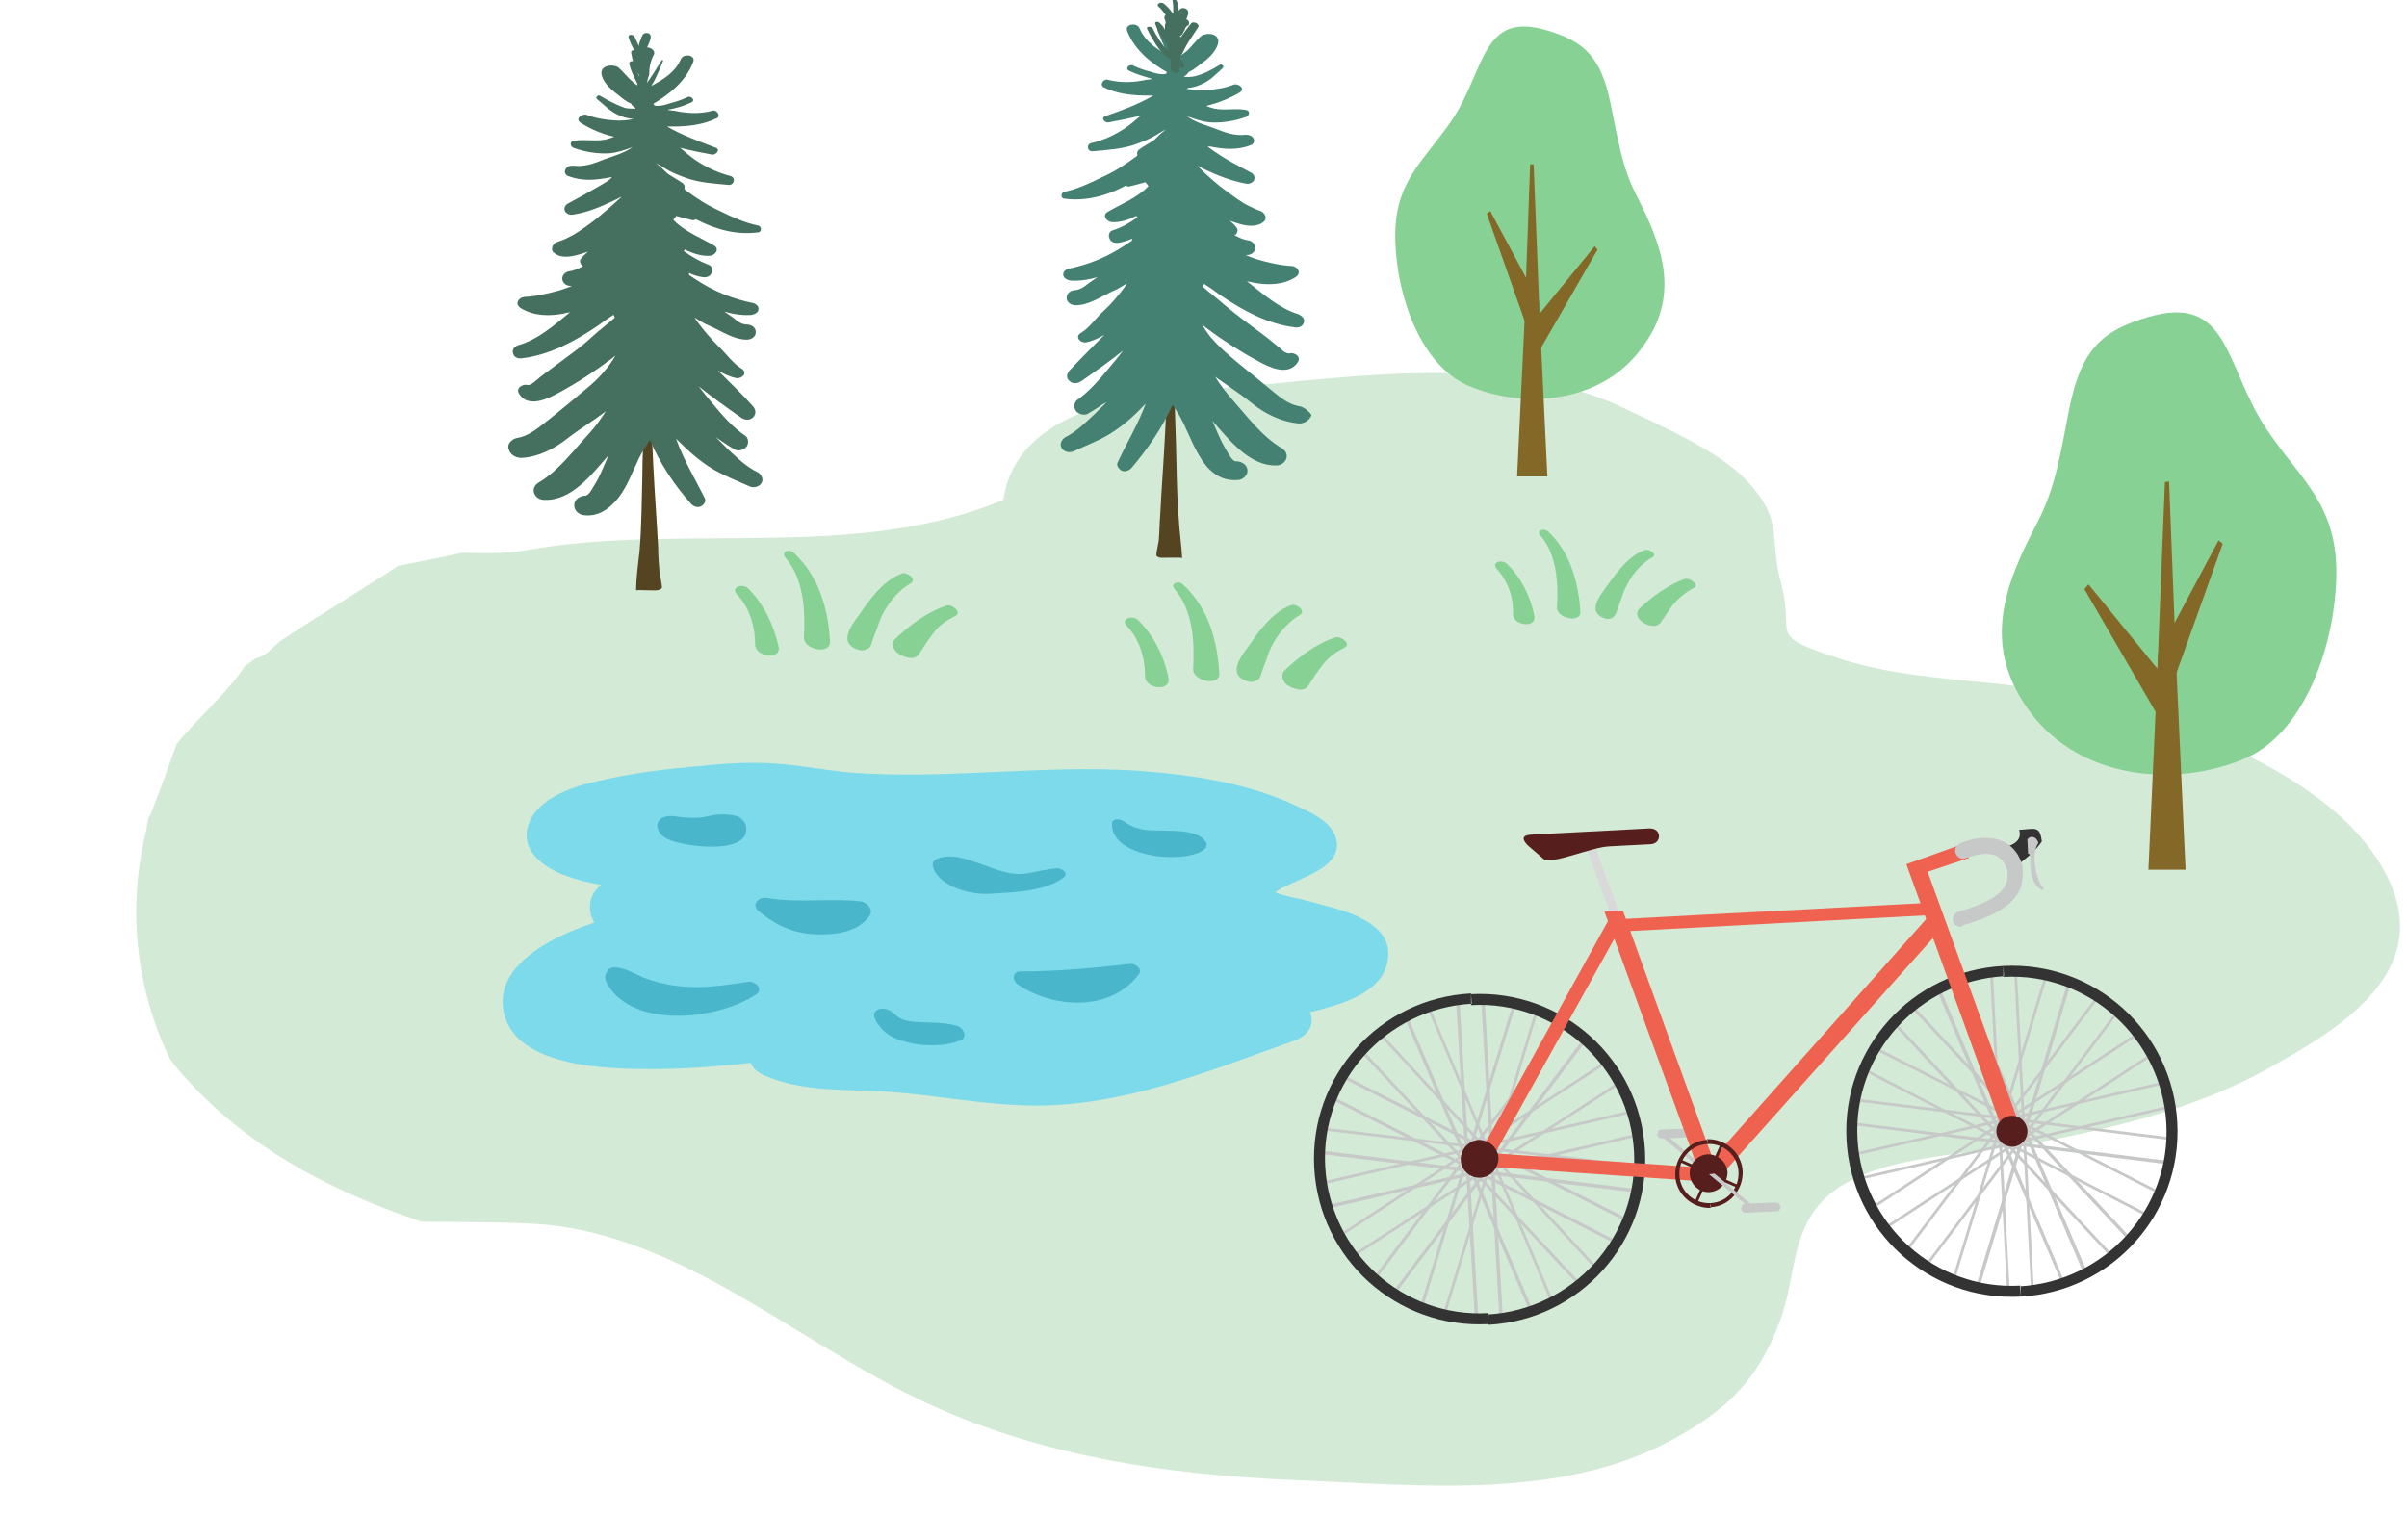 <svg xmlns="http://www.w3.org/2000/svg" width="350" height="224"><style>.st3,.st4,.st5{fill-rule:evenodd;clip-rule:evenodd;fill:#4ab6cb}.st4,.st5{fill:#554421}.st5{fill:#45705f}.st7,.st8,.st9{fill:#88d195}.st8,.st9{fill-rule:evenodd;clip-rule:evenodd}.st9{fill:#836828}.st10{fill:#323332}.st10,.st11{fill-rule:evenodd;clip-rule:evenodd}.st11,.st13{fill:#c7c8c8}.st14,.st16{fill-rule:evenodd;clip-rule:evenodd;fill:#ef6250}.st16{fill:#561e1c}</style><g id="Design"><path d="M345.7 125c-8.5-13.1-29.5-20.2-42.5-23.5-11.7-2.9-24.2-2-35.7-5.7-11-3.6-6.3-3-8.6-11.3-1.7-6.5.6-8.8-5.1-14.8-4.2-4.3-12.6-7.9-17.8-10.4-18-8.6-42.3-3.9-61.3-2.6-8.8.6-26.9 2.5-28.8 16-21.7 9.1-47 3.2-69.8 7.4-2.3.4-5.5.4-9 .3-3 .7-6.1 1.3-9.2 1.9-5.3 3.5-11.4 7.1-17.2 11-.6.5-1.2 1.1-1.8 1.6s-1.2.7-1.8.9c-.5.4-1 .7-1.5 1.1-2.3 3.6-6.8 7.5-9.9 11.3-1.2 3.3-2.4 6.7-3.7 10-.1.3-.2.5-.4.7-.2 1-.3 1.8-.5 2.6-2.6 11-1.2 22.8 3.7 32.7 9.3 11.7 22.4 18.8 36.5 23.5 7.7.1 14.9 0 19.6.6 18.6 2.5 33.9 15.7 50.6 24.2 18 9.2 37.7 12 57.1 12.8 17.5.7 38.1 3 54.4-5.8 7.6-4.1 12.5-8.4 15.8-17.3 2.3-6.1 1.6-12.6 6.1-17.4 6.4-6.9 21.6-6.8 29.7-8.3 11.3-2.1 22.9-4.7 33.4-10.1 11.5-6.3 28.1-15.3 17.7-31.4z" style="fill:#d3ead6"/><path d="M193 131.8c-1.9-.5-3.7-1-5.6-1.4-.1 0-.6-.2-.8-.2l-.9-.3c-.1 0-.2-.1-.2-.2.1 0 .1-.1.2-.1 0 0 .8-.5.6-.4 1.8-.9 3.7-1.6 5.4-2.6 1.4-.8 2.9-2.2 2.7-4-.3-2.7-3.1-4.1-5.3-5.1-7.3-3.6-15.7-4.8-23.7-5.4-13.8-.9-27.6 1.3-41.4.3-3.6-.3-7.1-1-10.7-1.3-3.7-.3-7.5-.1-11.2.3-4.9.4-9.9 1-14.7 2.1-3.7.8-9.3 2.4-10.6 6.6-1.1 3.6 2.1 5.9 5 7.1 1.8.7 3.7 1.2 5.6 1.5-1.2 1-1.9 2.3-1.5 4.3.1.4.3.8.5 1.2-1.2.4-2.5.9-3.7 1.4-4.1 1.8-9.9 5.2-9.6 10.5.6 9.3 15.5 9.4 21.9 9.4 4.7 0 9.5-.4 14.2-.9.2.7.8 1.3 1.9 1.8 5.6 2.5 12.1 2 18.1 2.4 6.9.5 13.8 1.9 20.7 2 13.4.2 25.8-5 38.2-9.4 2.5-.9 3-2.6 2.4-4.2.7-.1 1.3-.3 2-.5 3.7-1 8.8-2.8 9.3-7.2.8-4.9-5.4-6.8-8.8-7.7z" style="fill-rule:evenodd;clip-rule:evenodd;fill:#7cdaea"/><path d="M116.2 153.6c.5-.1.3-.1 0 0z" style="fill-rule:evenodd;clip-rule:evenodd;fill:#70d1e5"/><path class="st3" d="M108.5 120.3c-.1-.7-.7-1.4-1.4-1.6-1.6-.4-2.9-.3-4.5.1-1.6.3-3.2.1-4.8-.1-2.8-.2-2.9 2.4-.6 3.4 2 1 11.8 2.4 11.3-1.8zM125.1 131.1c-4.5-.5-9.1.3-13.6-.5-1.2-.2-2.3 1-1.2 1.9 2.5 2.1 5.1 3.3 8.4 3.4 2.7.1 6.2-.3 7.8-2.8.5-.9-.5-1.9-1.4-2zM153.8 126.3c-1.7.1-3.3.6-5 .8-2.1.2-4.1-.7-6.1-1.4s-4.6-1.7-6.6-.7c-.4.2-.6.7-.4 1.2.9 2.8 5.6 4 8.2 3.8 3.3-.2 8.1-.3 10.8-2.4.7-.6-.3-1.3-.9-1.3zM164.3 140.2c-5.3.6-10.6 1.1-15.9 1.1-1.3 0-1.2 1.4-.4 1.9 5.2 3.5 13.5 4 17.6-1.5.6-.8-.6-1.6-1.3-1.5zM108.9 142.8c-3.6.5-6.9 1.1-10.5.6-1.6-.2-3.3-.6-4.8-1.2-1.4-.6-2.6-1.4-4.2-1.5-.3 0-.8.1-1 .4 0 .1-.1.1-.1.2-.4.6-.4 1.1 0 1.8 3.8 6.7 16.3 5.2 21.7 1.5 1-.8-.2-1.9-1.1-1.8zM174.2 121.5c-1.8-.8-3.8-.6-5.8-.7-2.1 0-3.4-.2-5.1-1.4-.5-.3-1.6-.4-1.6.4-.2 4.9 10.2 5.9 13.2 3.9 1.2-.7.2-1.8-.7-2.2zM139.1 149.2c-2.1-.6-4.2-.4-6.4-.6-.9-.1-1.8-.3-2.5-1-.6-.6-1.5-1.1-2.4-.8-1.8.6.4 2.9 1 3.4 1 .8 2.3 1.2 3.5 1.5 2.3.5 5 .5 7.2-.3 1.3-.4.7-1.9-.4-2.2z"/><path class="st4" d="M93.2 46.1c-.1.1-.1.3-.1.5 0 2.5.2 4.9.4 7.4v.4c.1 2.1.2 4.3.1 6.4 0 2.8-.2 5.7-.2 8.5-.1 3.6-.1 7.2-.4 10.8-.2 1.9-.5 3.9-.5 5.8 0-.2 3 .1 3.3-.1.5-.2.5-.2.4-.9-.1-.6-.2-1.1-.3-1.7-.1-1.2-.2-2.4-.2-3.6-.2-3.9-.5-7.8-.7-11.8-.2-4.5-.4-9-.7-13.5V53c-.3-9.8-.9-19.7-.5-29.5 0-.9-.8-1-.8-.1-.4 7.6-.1 15.2.2 22.7z"/><path class="st5" d="M75.2 63.7c1.9-.3 3.3-1.7 4.9-2.9 2-1.6 3.9-3.2 5.8-4.8.8-.7 1.6-1.5 2.3-2.4.5-.6.9-1.2 1.3-1.9-.2.2-.4.3-.6.5-2.4 1.8-5 3.5-7.6 4.9-1.6.9-4.5 2.3-5.8.2-.6-.9.6-1.5 1.2-1.3h.2c.2-.1.1 0 .3-.1.3-.2.6-.4.8-.6.7-.6 1.4-1.1 2.2-1.7 2.1-1.6 4.2-3 6.1-4.8 1-.9 2.1-1.7 3.1-2.6 0-.1-.1-.1-.1-.2s-.1-.2-.1-.2c-.8.5-1.5 1-2.3 1.6-3.4 2.3-7 4.2-10.9 4.7-.5.1-1.2 0-1.4-.7-.2-.7.4-1.1.8-1.2 2.8-.8 5.2-2.9 7.5-4.8-.3.1-.6.1-.9.2-2 .4-4.4.4-6.3-.8-.9-.6-.3-1.5.5-1.6 1.8-.1 3.5-.5 5.3-1 .6-.2 1.1-.4 1.7-.6H83c-.4 0-1-.2-1.2-.8-.2-.7.4-1.2.8-1.3.8-.1 1.5-.4 2.2-.8-.1 0-.2-.1-.2-.1-.2-.2-.4-.7-.1-1 .3-.4.7-.7 1-1l-.9.3c-1.3.4-2.9.8-4-.1-.6-.4-.3-1.2.2-1.5.4-.2.9-.3 1.3-.5.6-.3 1.1-.5 1.7-.9 1.1-.7 2.2-1.5 3.2-2.3 1.1-.9 2.1-1.8 3.2-2.8l.2-.2-1.2.6c-1.9.9-3.8 1.7-5.8 2-.4.1-.9 0-1.2-.4-.3-.5 0-1 .4-1.2 1.7-.9 3.3-1.8 5-2.8.5-.3 1-.6 1.4-1h-.3c-2.1.4-4 .6-6.1-.2-.3-.1-.6-.5-.4-.9.2-.6.8-.6 1.2-.6 1.5.2 3-.3 4.4-.9 1.4-.5 2.9-.9 4.2-1.8-1.1.4-2.2.8-3.4.9-1.7.1-3.6-.2-5.2-.8-.5-.2-.6-.9 0-1 1.5-.3 3.1.1 4.6-.2.4-.1.8-.2 1.3-.4-1.7-.4-3.4-1.1-4.8-2-1-.6.1-1.4.8-1.2 1.3.5 2.6.7 3.9.8 1 .1 2 0 3-.2H92c-.7-.1-1.3-.2-1.9-.5-1.3-.5-2.2-1.5-3.3-2.4-.3-.3.2-.6.4-.5 1.2.7 2.5 1.4 3.7 1.8.4.1 1 .1 1.5.1v-.1c-.2-.1-.3-.2-.5-.4-.1-.1-.1-.2-.1-.2-.7-.3-1.3-.8-1.8-1.2-.9-.7-2.1-1.6-2.5-2.9-.4-1.6 1.7-1.7 2.4-1.2.7.6 1.4 1.5 2.1 2.1.3.3.7.5 1 .8-.2-.3-.4-.6-.5-.9-.4-.8-.8-1.6-1-2.5-.1-.4.6-.6.7-.2.2 1 .6 1.8 1.1 2.6.1.2.3.5.5.7.9-1.1 1.6-2.4 2.4-3.6 0-.1.3-.1.2.1-.5 1.2-1 2.5-1.7 3.6 1.7-.9 3.5-2 4.3-3.9.4-.9 2.2-.6 1.8.4-1.1 2.9-3.5 4.7-5.8 6.1l.1.1v.1c.2.1.3.1.5.1.7 0 1.3-.2 1.9-.4.8-.2 1.7-.5 2.5-.9.5-.2 1.2.5.5.8-1 .5-2.1.8-3.1 1-.1 0-.2 0-.3.1.3 0 .6.1.9.1 1.9.4 3.8.5 5.6 0 .6-.2 1.3.8.6 1.1-2.1 1-4.3 1.2-6.5 1.2H97c2.2 1.3 4.8 2.2 7.1 3.1.7.3 0 1-.5 1-1.6-.3-3.1-.6-4.7-1 .7.6 1.4 1.2 2.1 1.7 1.6 1.1 3.3 1.9 5.2 2.4.8.2.6 1.3-.2 1.3-2.1-.2-4.2-.3-6.2-1-1.1-.4-2.1-.8-3.1-1.4-.4-.3-.9-.5-1.3-.8l.3.3c.3.2.5.4.7.6l.6.6c.7.5 1.5.9 2.2 1.4.4.3.4.6.3.9 0 0 .1 0 .1.1 1.6 1.2 3.3 2.3 5.1 3.1 1.8.9 3.6 1.7 5.5 2.1.6.1.6 1 0 1-3.1.4-6.1-.4-9-1.9-.2.1-.4.2-.6.1-.8-.2-1.6-.4-2.3-.6 0 .1-.1.2-.2.3-.1.1-.1.2-.2.3.3.2.5.5.8.7 1.6 1.3 3.4 2 5.1 3 .9.5.2 1.4-.5 1.5-1.2.1-2.5-.3-3.7-.9l-.2.2c1.1.8 2.3 1.5 3.6 2 .4.1.7.6.5 1.1-.2.7-.9.8-1.4.7-.7-.1-1.3-.3-1.9-.6v.3l.9.6c2.7 1.8 5.5 2.9 8.5 3.5.3.1.7.4.7.8 0 .6-.6.8-1 .9-1.3.1-2.7-.1-4-.5.4.3.9.6 1.3.9.6.5 1.2 1 2 1 .5 0 1.3.3 1.3 1.1s-.8 1.1-1.3 1.1c-1.9 0-3.6-1.2-5.4-2-.8-.3-1.5-.8-2.2-1.2.1.2.3.4.4.6.9 1.2 1.9 2.4 3 3.5 1.1 1 2.1 2.5 3.4 3.3 1 .6.1 1.5-.7 1.4-1-.2-1.8-.6-2.7-1.1 1.7 1.7 3.5 3.4 5.1 5.2.4.5.5 1.1 0 1.6s-1.3.4-1.8 0c-2-1.4-4.1-2.9-6.1-4.5.7.9 1.4 1.8 2.1 2.6 1.4 1.7 2.9 3.4 4.7 4.6.4.3.5 1 .2 1.5-.4.6-1.4.8-1.9.4-.9-.5-1.7-1.1-2.6-1.7l1.7 1.7c1.4 1.3 2.7 2.6 4.4 3.4.5.3.9 1 .5 1.6s-1.3.7-1.8.4c-1.8-.8-3.6-1.5-5.3-2.5-1.8-1.1-3.4-2.5-5-4.1l-.3-.3c1.1 3.1 2.8 5.9 4.2 8.7.2.5-.2.9-.5 1.1-.5.3-1.1.1-1.5-.3-2.4-2.7-4.5-5.8-6-9.3-.5.8-1 1.5-1.4 2.3-.3.5-.5 1.1-.9 1.9-.8 1.8-1.6 3.6-2.9 4.9-1.3 1.4-2.9 2.1-4.6 1.8-.5-.1-1.2-.6-1.2-1.4 0-1 1-1.4 1.6-1.4h.1l.1-.1h.1l.3-.3c.2-.2.7-1.1 1-1.6.7-1.2 1.2-2.6 1.8-3.9-2.6 3-5.5 6.7-9.4 6.5-1.3 0-2.2-1.6-.8-2.5 2.9-1.7 5.1-4.7 7.5-7.3.8-.9 1.6-2 2.3-3.1-1.8 1.4-3.7 2.5-5.5 3.9-2 1.6-4.4 2.8-6.8 2.9-.7 0-1.6-.4-1.8-1.2-.4-.8.5-1.6 1.2-1.7z"/><path class="st5" d="M94.1 6.9c.1-.2.2-.5.3-.7.2-.5.5-1.3-.3-1.4-.7-.1-.8.6-1 1.1-.1.2-.2.5-.2.8-.2-.4-.4-.9-.6-1.3-.1-.4-1-.5-.9 0 .2.7.5 1.3.8 1.9-.3 0-.5.1-.4.5.2 1 .4 2.3 1.1 3.1 0 0 0 .1.1.1-.1.2-.1.4-.2.7s-.2.8-.1 1.1c-.2.1-.2.2-.1.4.2.4.2.8.5 1.1.3.4 1.3.2.9-.4-.1-.2-.2-.5-.2-.7.1-.2.2-.2.2-.3.1-.2 0-.6.1-.8 0-.3.1-.6.2-1 .1-.1.1-.2.1-.3 0-1 .2-2 .7-2.9.2-.5-.4-1-1-1z"/><path class="st4" d="M171.4 19.2c0-.9-.8-.8-.8.1.4 9.7-.2 19.5-.5 29.3V49.9c-.2 4.5-.5 8.9-.7 13.4-.2 3.9-.5 7.8-.7 11.7-.1 1.2-.1 2.4-.2 3.6-.1.6-.2 1.1-.3 1.6-.1.7-.1.7.4.9.3.1 3.3-.1 3.3.1-.1-1.9-.4-3.9-.5-5.8-.3-3.6-.3-7.2-.4-10.8-.1-2.8-.2-5.7-.2-8.5 0-2.1.1-4.2.1-6.3v-.4c.1-2.4.3-4.9.4-7.3 0-.2 0-.4-.1-.5.2-7.4.5-14.9.2-22.4z"/><path d="M189 59.1c-1.9-.3-3.3-1.7-4.8-2.9-1.9-1.6-3.9-3.1-5.8-4.8-.8-.7-1.6-1.5-2.3-2.3-.5-.6-.9-1.2-1.3-1.9.2.2.4.3.6.5 2.4 1.8 4.9 3.4 7.5 4.8 1.6.9 4.4 2.3 5.8.2.6-.9-.6-1.5-1.2-1.3h-.2c-.2-.1-.1 0-.3-.1-.3-.1-.6-.4-.8-.6-.7-.6-1.4-1.1-2.1-1.7-2.1-1.6-4.1-3-6.1-4.7-1-.9-2.1-1.7-3.1-2.6 0-.1.1-.1.1-.2s.1-.2.1-.2c.8.5 1.5 1 2.3 1.6 3.4 2.3 6.9 4.2 10.8 4.7.5.1 1.2 0 1.4-.7.2-.6-.4-1-.8-1.2-2.7-.8-5.1-2.9-7.5-4.8.3.1.6.1.9.2 2 .4 4.4.4 6.2-.8.9-.6.3-1.5-.5-1.6-1.8-.1-3.5-.5-5.2-1-.6-.2-1.1-.4-1.6-.6h.2c.4 0 1-.2 1.2-.8s-.4-1.2-.8-1.3c-.8-.1-1.5-.4-2.2-.8.1 0 .1-.1.2-.1.2-.2.4-.7.1-1-.3-.4-.6-.7-1-1l.9.3c1.2.4 2.8.8 4-.1.6-.4.3-1.2-.2-1.5-.4-.2-.8-.3-1.2-.5-.6-.3-1.1-.5-1.7-.9-1.1-.7-2.1-1.5-3.2-2.3-1.1-.9-2.1-1.8-3.1-2.8l-.2-.2 1.2.6c1.9.9 3.8 1.6 5.8 2 .4.1.9 0 1.2-.4.3-.5 0-1-.4-1.2-1.7-.9-3.3-1.7-4.9-2.8-.5-.3-.9-.6-1.4-1h.3c2 .4 4 .6 6-.2.3-.1.6-.5.4-.9-.2-.5-.8-.6-1.2-.6-1.5.2-2.9-.3-4.4-.9-1.4-.5-2.9-.9-4.1-1.8 1.1.4 2.2.8 3.4.9 1.7.1 3.6-.2 5.2-.8.5-.2.6-.9 0-1-1.5-.3-3.1.1-4.6-.2-.4-.1-.8-.2-1.2-.4 1.7-.4 3.4-1.1 4.8-1.9 1-.6-.1-1.4-.8-1.2-1.2.5-2.6.7-3.9.8-1 .1-2 0-3-.2.1 0 .1 0 .2-.1.7-.1 1.3-.2 1.9-.5 1.3-.5 2.2-1.5 3.2-2.4.3-.3-.2-.6-.4-.5-1.1.7-2.4 1.4-3.7 1.7-.4.1-1 .1-1.5.1v-.1c.2-.1.3-.2.5-.4.1-.1.1-.2.1-.2.7-.3 1.3-.8 1.8-1.2.9-.6 2.1-1.6 2.5-2.9.4-1.6-1.6-1.7-2.4-1.2-.7.6-1.3 1.4-2 2.1-.3.3-.7.5-1 .8.2-.3.4-.6.5-.9.4-.8.8-1.6 1-2.5.1-.4-.6-.6-.7-.2-.2.9-.6 1.8-1.1 2.6-.1.2-.3.5-.5.7-.9-1-1.6-2.4-2.4-3.5-.1-.1-.3-.1-.2.1.5 1.2 1 2.5 1.6 3.6-1.7-.8-3.4-2-4.2-3.9-.4-.9-2.2-.6-1.8.4 1.1 2.8 3.5 4.7 5.8 6l-.1.1v.1c-.2.1-.3.1-.5.1-.6 0-1.3-.2-1.9-.4-.8-.2-1.7-.5-2.5-.9-.5-.2-1.2.5-.5.8 1 .5 2.1.8 3.1 1.1.1 0 .2.1.3.1-.3 0-.6.1-.9.1-1.8.4-3.7.5-5.6 0-.6-.2-1.3.7-.6 1.1 2 1 4.3 1.2 6.5 1.2h.7c-2.2 1.3-4.7 2.2-7 3-.7.3 0 1 .5.9 1.6-.3 3.1-.6 4.7-1-.7.6-1.4 1.2-2.1 1.7-1.6 1.1-3.3 1.9-5.1 2.3-.8.2-.6 1.3.2 1.2 2.1-.2 4.2-.3 6.2-1 1.1-.4 2.1-.8 3.1-1.4.4-.3.9-.5 1.3-.8l-.3.3c-.2.2-.5.4-.7.6l-.6.6c-.7.5-1.5.9-2.2 1.4-.4.3-.4.6-.3.9 0 0-.1 0-.1.1-1.6 1.2-3.3 2.3-5.1 3.1-1.8.9-3.6 1.7-5.4 2.1-.6.1-.6 1 0 1 3.1.4 6.1-.4 8.9-1.9.2.1.4.2.6.1.8-.2 1.6-.4 2.3-.6 0 .1.1.2.2.3.1.1.1.2.2.3-.3.2-.5.5-.8.7-1.6 1.3-3.4 2-5.1 3-.9.5-.2 1.4.5 1.5 1.2.1 2.5-.3 3.6-.9l.2.2c-1.1.8-2.3 1.5-3.6 1.9-.4.1-.7.6-.5 1.1.2.7.9.8 1.4.7.6-.1 1.3-.3 1.9-.6v.3l-.9.6c-2.7 1.8-5.4 2.9-8.4 3.5-.3.1-.7.4-.7.8 0 .6.6.8 1 .9 1.3.1 2.7-.1 4-.5-.4.3-.9.6-1.3.9-.6.5-1.2.9-1.9 1-.5 0-1.3.3-1.3 1.1s.8 1.1 1.3 1.1c1.9 0 3.6-1.2 5.3-2 .8-.3 1.5-.8 2.2-1.2-.1.2-.3.4-.4.6-.9 1.2-1.9 2.4-3 3.4s-2.1 2.5-3.3 3.2c-1 .6-.1 1.5.7 1.4 1-.2 1.8-.6 2.7-1.1-1.7 1.7-3.4 3.4-5.1 5.2-.4.5-.5 1.1 0 1.5.5.5 1.2.4 1.8 0 2-1.4 4-2.8 6-4.4-.7.9-1.4 1.8-2.1 2.6-1.4 1.7-2.9 3.4-4.6 4.6-.4.3-.5 1-.2 1.5.4.6 1.4.8 1.9.4.9-.5 1.7-1.1 2.6-1.6l-1.7 1.7c-1.4 1.3-2.7 2.6-4.3 3.4-.5.3-.9 1-.5 1.6s1.2.7 1.8.4c1.7-.8 3.6-1.5 5.2-2.5 1.8-1.1 3.4-2.5 4.9-4.1l.3-.3c-1.1 3-2.8 5.8-4.1 8.6-.2.4.2.9.5 1.1.5.3 1.1.1 1.5-.3 2.3-2.7 4.4-5.7 6-9.2.5.7 1 1.5 1.4 2.3.3.5.5 1.1.9 1.9.8 1.8 1.6 3.5 2.8 4.9 1.3 1.4 2.8 2 4.6 1.8.5-.1 1.2-.6 1.2-1.3 0-1-1-1.4-1.6-1.4h-.2s-.1 0-.1-.1h-.1l-.3-.3c-.2-.2-.7-1.1-1-1.6-.7-1.2-1.2-2.5-1.8-3.9 2.6 3 5.5 6.6 9.3 6.5 1.3 0 2.2-1.6.8-2.5-2.9-1.7-5.1-4.7-7.4-7.3-.8-.9-1.6-2-2.3-3.1 1.8 1.3 3.7 2.5 5.4 3.9 2 1.6 4.4 2.7 6.8 2.9.7 0 1.5-.4 1.8-1.2-.1-.3-1-1.2-1.7-1.3z" style="fill-rule:evenodd;clip-rule:evenodd;fill:#448172"/><path class="st5" d="M171.9 7.6c.7-1.2 1.5-2.4 2.3-3.6.4-.5-.7-1-1-.6-.5.6-1 1.3-1.5 2l-.1-.1v-.1c.2 0 .3-.2.4-.4 0 .1.1-.1.1-.2.1-.1.2-.3.2-.4.1-.2.2-.4.4-.5h.1c.1-.1.1-.3.1-.5-.1-.2-.2-.3-.4-.4.2-.5.4-.9.2-1.3-.2-.3-.6-.4-.9-.3-.2.1-.3.2-.4.4 0-.5-.1-1-.3-1.5-.1-.2-.7-.4-.6 0 .1.5.1 1 .1 1.5V2l-.1-.1c-.4-.6-.8-1-1.3-1.4-.4-.3-1.2.1-.7.5.4.3.7.8 1 1.2-.1 0-.2.2-.2.4.1.3.2.5.2.8-.1.1-.1.1-.1.2v.7c-.2-.4-.5-.7-.8-1-.2-.2-.8-.2-.6.2.2.7.6 1.3 1 1.9.2.3.4.7.7 1 .1.3.1.7.2 1-1-.9-1.7-2.1-2.3-3.3-.2-.3-1-.3-.8.1.5 1 1.1 2.1 1.8 3 .5.6 1.1 1.1 1.7 1.5v.2c-.1.6-.3 1.2.3 1.6.3.2 1.1.2.9-.4.1.3 0-.2 0-.4.2.2.9.3.7-.2-.1-.3-.3-.6-.6-.9.1-.2.1-.4.1-.7.2 0 .2-.1.2-.3z"/><path class="st7" d="M177.3 97.9c-.3-4.8-1.6-9.5-5.3-12.9-.6-.6-1.9-.2-1.2.7 2.7 3.1 2.9 7.7 2.7 11.6-.1 1.8 4 2.6 3.8.6zM169.9 98.6c-.6-3.1-2.1-6.1-4.4-8.4-.8-.8-2.7-.2-1.6.9 1.8 1.9 2.6 4.6 2.6 7.2-.1 1.9 3.8 2.4 3.4.3zM187.8 88c-2.5.9-4.4 3.3-5.9 5.5-.9 1.3-3.4 4.1-1.2 5.3.5.3 1.4.6 1.9.2.1 0 .1-.1.2-.1-.1.2-.1.2.3-.2.2-.3.3-.7.4-1 .3-.9.7-1.8 1-2.8.9-2.2 2.5-4.3 4.6-5.5.8-.6-.6-1.6-1.3-1.4zM194.2 92.7c-2.8.9-5.4 2.9-7.5 4.9-.4.5-.3 1.3.3 1.9.7.6 2.5 1.3 3.2.3.7-1.1 1.4-2.2 2.2-3.2.9-1.1 1.9-1.8 3.1-2.4 1.1-.5-.5-1.7-1.3-1.5zM120.7 93.3c-.3-4.8-1.6-9.5-5.3-12.9-.6-.6-1.9-.2-1.2.7 2.7 3.1 2.9 7.7 2.7 11.6-.1 1.8 3.9 2.6 3.8.6zM113.2 94c-.7-3.1-2.1-6.1-4.4-8.4-.8-.8-2.7-.2-1.6.9 1.8 1.9 2.6 4.6 2.6 7.2 0 1.9 3.9 2.4 3.4.3zM131.2 83.4c-2.5.9-4.4 3.3-5.9 5.5-.9 1.3-3.4 4.1-1.2 5.3.5.3 1.4.6 1.9.2.1 0 .1-.1.2-.1-.1.2-.1.2.3-.2.2-.3.3-.7.4-1 .3-.9.7-1.8 1-2.8.9-2.2 2.5-4.3 4.6-5.5.8-.6-.6-1.6-1.3-1.4zM137.6 88.1c-2.8.9-5.4 2.9-7.5 4.9-.5.5-.3 1.3.3 1.9.7.6 2.5 1.3 3.2.3.7-1.1 1.4-2.2 2.2-3.2.8-1.1 1.9-1.8 3.1-2.4 1.1-.5-.5-1.8-1.3-1.5zM229.8 88.9c-.3-4.3-1.5-8.6-4.7-11.6-.6-.5-1.8-.2-1.1.6 2.4 2.8 2.6 6.9 2.4 10.4-.1 1.7 3.6 2.4 3.4.6zM223.1 89.5c-.6-2.8-1.9-5.5-4-7.5-.7-.7-2.4-.2-1.4.8 1.6 1.8 2.4 4.1 2.3 6.5 0 1.7 3.5 2.2 3.1.2zM239.2 80c-2.3.8-3.9 3-5.3 4.9-.8 1.2-3.1 3.7-1.1 4.8.4.3 1.3.5 1.7.1l.1-.1c-.1.1-.1.2.2-.2.2-.2.3-.6.4-.9.3-.8.6-1.7.9-2.5.8-2 2.2-3.9 4.1-5 .9-.4-.3-1.3-1-1.1zM245 84.2c-2.5.9-4.8 2.6-6.7 4.4-.4.5-.3 1.2.3 1.7.6.6 2.3 1.2 2.9.2.7-.9 1.2-1.9 2-2.8s1.7-1.6 2.8-2.2c.9-.4-.6-1.5-1.3-1.3z"/><path class="st8" d="M238.6 50.8c-6 8-17.2 8.7-25.1 5.3-6.7-2.9-10.3-12.5-10.6-20.8-.4-9 4.3-11.9 8.4-18.1 4.7-7.2 4.2-15.6 13.6-12.8 5.5 1.6 7.9 3.9 9.3 10.7 1 4.8 1.6 9.1 3.7 13.2 3.9 7.6 6.6 14.8.7 22.5z"/><path class="st9" d="m223.8 44-.8-20.1h-.5l-.6 16.5-.2 6-1.1 22.9h4.4l-1.1-23-.1-2.3z"/><path class="st9" d="m231.9 35.8-10.3 12.6 2.3 2.5 8.4-14.6c-.1-.1-.3-.3-.4-.5z"/><path class="st9" d="m223.8 44-1.9-3.6-5.2-9.7c-.2.1-.3.3-.5.4l5.4 15.3.4 1.2 1.8-1.2V44z"/><path class="st8" d="M295.3 103.7c7.5 9.9 21.4 10.8 31.2 6.6 8.3-3.6 12.8-15.6 13.2-25.8.5-11.2-5.4-14.8-10.4-22.5-5.8-9-5.2-19.3-16.9-15.9-6.9 2-9.8 4.9-11.5 13.3-1.2 6-1.9 11.3-4.6 16.5-4.9 9.3-8.3 18.1-1 27.8z"/><path class="st9" d="m313.8 95.1 1-25c.2 0 .4 0 .6-.1l.8 20.5.3 7.5 1.3 28.5h-5.4l1.3-28.6c0 .1.1-2.8.1-2.8z"/><path class="st9" d="m303.7 85 12.8 15.7-2.9 3.1-10.5-18.1c.2-.3.4-.5.6-.7z"/><path class="st9" d="m313.8 95.1 2.4-4.5 6.4-12c.2.2.4.3.6.5l-6.8 19-.5 1.5-2.3-1.6c.1.1.2-2.9.2-2.9z"/><path class="st10" d="M290.1 123.4s4.3-.1 3.5-2.7c2.3-.1 3-.7 3.3 1.7-.9 1.3-1.9 2.1-1.9 2.1l-2.3 1.9-2.6-3z"/><path class="st11" d="m294.8 122.1.1 2.1s.4-.2.3.9c0 1.1.1 3.8 1.9 4.4-.1 0 .3-.2-.2-.6-.5-.4-1.8-4.4-.5-6.3-.3-1-1.2-1.1-1.6-.5z"/><path style="fill-rule:evenodd;clip-rule:evenodd;fill:#d9d9d9" d="m231.6 122.2-1.3.1 6.8 18.7 1.3-.1z"/><path class="st11" d="m246 164.1-4.4.2c-.4 0-.6.3-.6.7s.3.6.7.6l4.4-.2c.4 0 .6-.3.6-.7-.1-.3-.4-.6-.7-.6"/><path class="st11" d="m242.4 165.2-.8.1 6.5 5.4h.8z"/><path transform="rotate(-3.38 213.363 168.716) scale(1)" class="st13" d="M213.1 146h.5v45.4h-.5z"/><path transform="rotate(-3.272 216.956 168.513) scale(1)" class="st13" d="M216.7 145.8h.5v45.4h-.5z"/><path class="st11" d="m220.3 146.5-.4-.2-13.3 43.4.4.2z"/><path transform="rotate(-73.082 216.773 169.15)" class="st13" d="M194.1 168.9h45.4v.4h-45.4z"/><path class="st11" d="m227.5 149.6-.3-.3-27.3 36.3.4.2zM230.4 151.7l-.4-.3-27.3 36.3.4.2z"/><path transform="rotate(-33.091 214.188 167.075)" class="st13" d="M191.5 166.9h45.4v.4h-45.4z"/><path transform="rotate(-32.989 216.092 170.103)" class="st13" d="M193.4 169.9h45.4v.4h-45.4z"/><path class="st11" d="m236.9 162-.1-.4-44.2 10.2.1.4zM237.7 165.4l-.1-.4-44.2 10.2.1.5z"/><path transform="rotate(-83.258 215.388 166.945)" class="st13" d="M215.2 144.2h.4v45.4h-.4z"/><path class="st11" d="m237.4 173.4.1-.5-45.1-5.5v.5z"/><path class="st11" d="m236.1 177.5.2-.4-40.5-20.5-.2.4zM234.5 180.7l.2-.4-40.5-20.6-.2.4z"/><path transform="rotate(-42.7 216.386 167.436)" class="st13" d="M216.2 144.7h.4v45.4h-.4z"/><path class="st11" d="m229.2 186.6.3-.3-31-33.2-.3.3z"/><path transform="rotate(-22.731 216.69 167.925)" class="st13" d="M216.5 145.2h.4v45.4h-.4z"/><path transform="rotate(-23.059 213.55 169.28)" class="st13" d="M213.3 146.6h.5V192h-.5z"/><path class="st11" d="M291.8 187.3h.4l-2.4-45.4-.4.1z"/><path transform="rotate(-3.04 294.3 164.401)" class="st13" d="M294.1 141.7h.4v45.4h-.4z"/><path transform="rotate(-73.082 290.868 163.952)" class="st13" d="M268.2 163.7h45.4v.4h-45.4z"/><path transform="rotate(-73.268 294.253 165.064)" class="st13" d="M271.6 164.8H317v.5h-45.4z"/><path transform="rotate(-52.987 291.082 163.469)" class="st13" d="M268.4 163.3h45.4v.4h-45.4z"/><path transform="rotate(-52.987 294.01 165.584)" class="st13" d="M271.3 165.4h45.4v.4h-45.4z"/><path transform="rotate(-33.221 291.591 162.983)" class="st13" d="M268.9 162.8h45.4v.4h-45.4z"/><path transform="rotate(-33.049 293.51 165.992)" class="st13" d="M270.8 165.8h45.4v.4h-45.4z"/><path transform="rotate(-13.009 292.18 162.7)" class="st13" d="M269.5 162.5h45.4v.4h-45.4z"/><path transform="rotate(-13.009 292.992 166.2)" class="st13" d="M270.3 166h45.4v.4h-45.4z"/><path transform="rotate(-82.981 292.784 162.839)" class="st13" d="M292.6 140.1h.4v45.4h-.4z"/><path class="st11" d="m314.8 169.3.1-.5-45.1-5.5v.4z"/><path transform="rotate(-63.03 293.376 163.044)" class="st13" d="M293.2 140.3h.4v45.4h-.4z"/><path transform="rotate(-62.787 291.74 166.169)" class="st13" d="M291.5 143.5h.4v45.4h-.4z"/><path class="st11" d="m309.2 180.1.3-.4-31-33.1-.3.3zM306.6 182.5l.3-.3-31-33.2-.3.3z"/><path class="st11" d="m302.8 184.8.5-.2-17.8-41.7-.4.1zM299.6 186.2l.4-.2-17.7-41.8-.5.2z"/><path class="st10" d="M213.9 144.6c13.3-.7 24.6 9.5 25.3 22.8.7 13.3-9.5 24.6-22.8 25.3l-.1-1.5c12.4-.7 22-11.3 21.3-23.7s-11.3-22-23.7-21.3v-1.6zm2.5 48c-13.3.7-24.6-9.5-25.3-22.8s9.5-24.6 22.8-25.3l.1 1.5c-12.4.7-22 11.3-21.3 23.7s11.3 22 23.7 21.3v1.6zM291.3 140.5c13.3-.7 24.6 9.5 25.3 22.8.7 13.3-9.5 24.6-22.8 25.3l-.1-1.5c12.4-.7 22-11.3 21.3-23.7s-11.3-22-23.7-21.3v-1.6zm2.5 48.1c-13.3.7-24.6-9.5-25.3-22.8-.7-13.3 9.5-24.6 22.8-25.3l.1 1.5c-12.4.7-22 11.3-21.3 23.7s11.3 22 23.7 21.3v1.6z"/><path class="st14" d="m236 132.5-2.7.1 13.9 38.2 2.6-.2z"/><path class="st11" d="m258.2 174.9-4.4.2c-.4 0-.6.3-.6.7s.3.6.7.6l4.4-.2c.4 0 .6-.3.6-.7-.1-.4-.4-.6-.7-.6"/><path class="st14" d="m282 135.4-1.4-2.3-33.1 37.2 1.4 2.2z"/><path transform="rotate(-3.032 258.142 133.412)" style="fill:#ef6250" d="M235.5 132.5h45.3v1.8h-45.3z"/><path class="st14" d="m277.2 125.7 14.1 39 2.7-.1-13.7-37.8 6-2-.7-2.1z"/><path class="st16" d="m239.8 120.5-17.1.9c-1.7.1-1.2.9-.5 1.6l2.2 1.9c1.1 1 6.9-1.7 9.7-1.8l5.8-.3c1.8 0 1.8-2.4-.1-2.3"/><path class="st14" d="m248.5 171.9-33.6-2.3-.1-2 33.6 2.3z"/><path class="st14" d="m235.7 134.8-19.6 35.3-1.8-.8 19.5-35.3z"/><path class="st16" d="M215.3 171.3c1.5-.1 2.6-1.4 2.6-2.9-.1-1.5-1.4-2.6-2.9-2.6-1.5.1-2.6 1.4-2.6 2.9.1 1.6 1.4 2.7 2.9 2.6M292.7 166.8c1.2-.1 2.2-1.1 2.1-2.4-.1-1.2-1.1-2.2-2.4-2.1-1.2.1-2.2 1.1-2.1 2.4.1 1.2 1.1 2.1 2.4 2.1M248.3 166.4c2.4-.1 4.4 1.7 4.5 4.1.1 2.4-1.7 4.4-4.1 4.5v.6c2.7-.1 4.8-2.5 4.7-5.2s-2.5-4.8-5.2-4.7l.1.7zm.4 8.6c-2.4.1-4.4-1.7-4.5-4.1-.1-2.4 1.7-4.4 4.1-4.5v-.6c-2.7.1-4.8 2.5-4.7 5.2s2.5 4.8 5.2 4.7l-.1-.7z"/><path class="st16" d="M248.6 173.4c1.5-.1 2.6-1.4 2.6-2.9-.1-1.5-1.4-2.6-2.9-2.6-1.5.1-2.7 1.4-2.6 2.9.1 1.5 1.4 2.7 2.9 2.6"/><path class="st16" d="m250.6 166.5-.4-.1-1.8 4-4.1-1.8-.1.4 4 1.8-1.8 4.1.4.1 1.8-4 4.1 1.8.1-.4-4-1.8z"/><path class="st11" d="m249.3 170.7-.8.1 5.7 4.7h.8z"/><path class="st13" d="M285.1 134.8c-.5 0-1-.3-1.1-.8-.2-.6.2-1.2.8-1.4 7.3-2.1 7.2-4.3 7.1-5.9-.3-1.1-.8-1.8-1.6-2.2-1.5-.7-3.6 0-4.4.3-.6.3-1.2 0-1.5-.6s0-1.2.6-1.5c.1-.1 3.5-1.6 6.3-.3 1.4.7 2.4 1.9 2.8 3.7v.2c.3 3.4-1.1 6.1-8.7 8.3-.1.2-.2.2-.3.2z"/></g></svg>